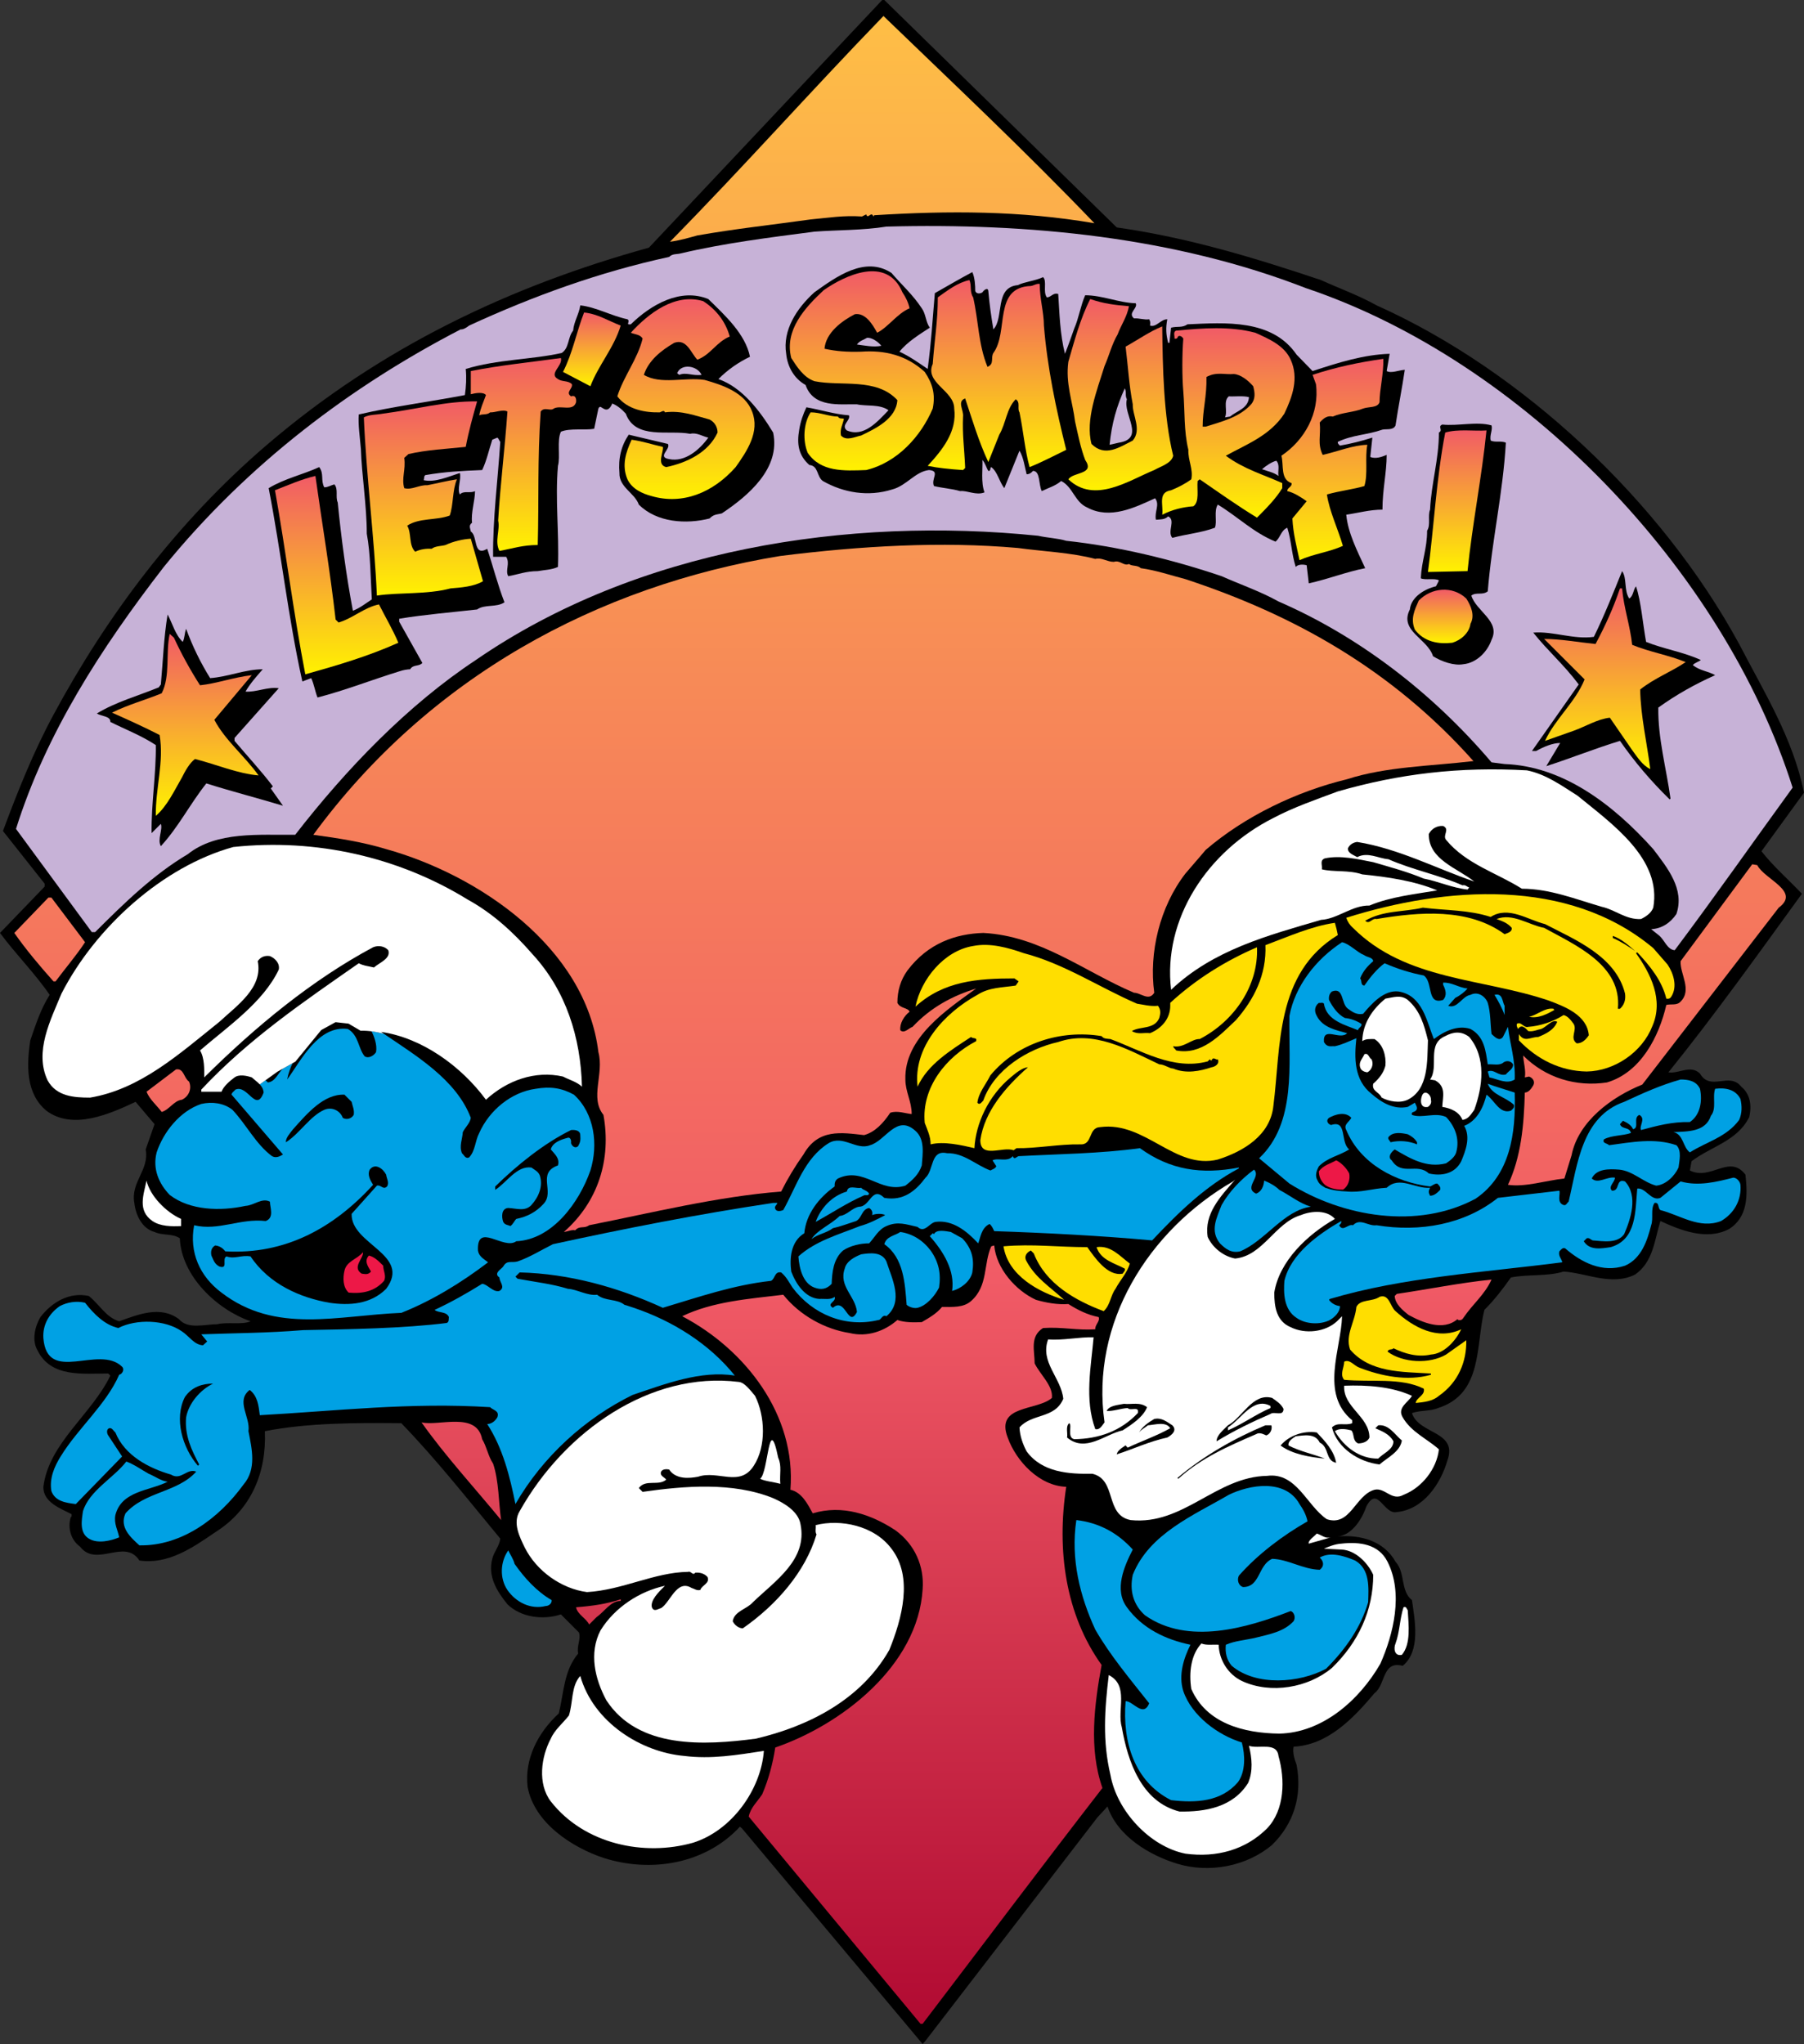 <?xml version="1.0" encoding="utf-8"?>
<!-- Generator: Adobe Illustrator 13.0.0, SVG Export Plug-In . SVG Version: 6.00 Build 14948)  -->
<!DOCTYPE svg PUBLIC "-//W3C//DTD SVG 1.0//EN" "http://www.w3.org/TR/2001/REC-SVG-20010904/DTD/svg10.dtd">
<svg version="1.0" id="Layer_1" xmlns="http://www.w3.org/2000/svg" xmlns:xlink="http://www.w3.org/1999/xlink" x="0px" y="0px"
	 width="428.4px" height="485.299px" viewBox="0 0 428.4 485.299" enable-background="new 0 0 428.4 485.299" xml:space="preserve">
<rect x="0" y="0" width="428.4" height="485.299" fill="#333333" stroke="none"/>
<path d="M265.2,54c16.9,2.4,32.7,7.2,48.5,12.5c4.4,2,8.9,3.6,13.2,6c34.6,15.5,67.6,46.4,86.1,80.4c5.9,11.4,12.8,22.4,15.4,35.3
	L418.3,202.1c2.7,3.5,6.4,6.7,9.601,10.1c-10.3,14.2-20.5,28.5-31.7,42.4c2.4,0.4,5.3-1.9,7.5,0.3c2.5,4.3,7-0.5,9.8,3.101
	c2.2,1.8,2.5,4.6,1.9,7.199c-2.8,5.7-9.101,7-13.7,10.5l-0.4,2.2c5,2.5,9.4-4,13.2,1c0.5,4.7,0.7,10-3.899,12.9
	c-5.301,2.8-11.5,0.3-16.301-1.9c-1.399,4.5-1.699,9.7-6,12.7c-5.6,2.8-11.6-0.4-17-0.7c-3.899,1.2-8.5,0.6-12.5,1.4
	C356.9,306,354.9,308.6,352.5,311c-2.1,8.4-0.3,19.9-11,23.301c-1.899,0.8-4.3,0.5-6.2,1.199c1.601,5.101,11,4.2,8.4,11.301
	c-1.6,5.5-5.7,11.6-12,12.199c-3.1,0.7-4.5-6.399-7.2-1.399c-1,2.899-3.3,6.8-6.8,7.2c5.4-0.5,11,1.1,13.7,6
	c2.399,2.6,1.1,6.899,3.899,9.1c0.7,4.9,2.101,12.101-2.199,15.601c-4.9-1.301-4,4.5-6.7,6.5c-5.2,6.199-11.2,12.3-19.2,12.699
	c-0.3,1.301,0.2,3,0.7,4.301c1.399,7.399-0.7,14-5.8,19c-6,5.1-14.9,6.8-22.5,4.5C273,440.5,265.4,436,263,428.9l-2.399,2.601
	l-40.801,53l-0.7,0.799L176.2,434.1l-0.5-0.4c-8.2,8.9-21.2,11-32.4,7.4c-7.5-2.5-16.4-8.3-18-16.8c-0.8-6.601,2.4-12.9,7.4-17.5
	c1.2-4.9,1.2-10.2,4.6-14.2c-0.4-1.8,0.7-3.4,0.2-5l-4.3-4.3c-4.3,1.399-9.5,0.7-12.7-2.4c-2.5-3.1-4.7-6.6-3.6-10.8
	c0.4-1.7,1.7-3,1.9-4.8c-7.8-9.4-15-18.601-23.5-27.4c-10.8-0.1-22.2-0.1-32.4,1.9c0.4,9.8-3.2,18.6-11.8,24
	c-5.4,3.699-11.2,7.699-18,6.699c-3.5-5.399-10.2,1.801-14.1-3.3c-2.1-1.5-3-4.3-2.2-7c0.3-0.1,0.2-0.399,0.2-0.7
	c-2.5-1.3-6.8-2.8-6.7-6.5C11.6,342.6,21.8,335.8,26.2,326.6l-0.5-0.5c-6.1,0-13.6,1-16.8-5.5c-1.4-2.4-0.6-5.7,0.7-7.9
	c2.8-3.6,6.9-6,11.5-5c2.6,2.101,4.1,5.101,7.2,6c4.5-1.6,9.8-3.8,14.2-0.5c2.1,2.5,6.2,1.2,9.1,1.2c2.5-0.6,5.9,0.2,7.9-0.7
	c-8-2.8-16.4-10.7-16.8-19.7c-1.7-1.199-4.1-0.6-6-1.5c-3-0.8-4.5-4.1-4.8-6.899c-0.9-5,3.6-7.8,2.7-12.7l2.1-6l-4.5-5.3
	c-6.2,2.9-14.9,6.8-21.2,2.1c-4.9-4.1-4.7-10.8-3.8-16.7c1.3-3.8,2.5-7.5,4.6-10.8c-3.5-5.1-8.1-9.7-11.8-14.7l10.6-11v-0.7
	l-9.9-12.5c3.5-9.4,7.2-18.7,12-27.6c12.5-23.2,29.2-45.7,50.7-64.1c27.1-23.2,57.8-37.7,90.7-46.8L209.5,0h0.5L265.2,54z"/>
<path fill="#00A1E4" d="M85.645,244.731l-2.896-1.703l-3.065-0.34l-3.406,1.873l-6.131,7.494l-4.258,2.385l-4.203,3.021
	c0.498,0.53,0.866,1.133,0.914,1.94c-1.8,4.9-3.8-2-6.7-0.7c-0.3,0.4-0.9,0.7-0.9,1.2l12.2,14.2c-0.8,0.5-1.7,0.9-2.6,0.4
	c-3.9-2.9-6-7.4-9.4-11c-2-1.601-4.8-2-7.4-1.4c-5.1,1.7-9,6.7-10.6,11.5c-1,3.9,0.5,7.4,3.1,10.1c4.8,3.7,12,3.9,18,2.601
	c2-0.101,3.9-2,5.8-1c0,1.399,1.1,3.8-1,4.6c-6.1-0.7-11.2,2.4-17,1c-1.2,6.4,1.3,12.1,6.5,16c12.9,9.9,27.6,5.4,42.7,4.8
	c7.3-2.899,14.3-7.2,20.6-12c-1-0.8-2.2-1.399-2.4-2.8c-0.3-6.899,6.1,0,9.1-2.2c8.6-0.399,15-9.3,17.6-16.8c1.9-6.1,1-13.5-3.9-18
	c-2.9-1.6-5.6-2-9.1-1.399c-5.8,0.8-11,5.1-13.4,10.5c-1,1.899-0.9,4.199-2.4,5.8c-0.9,0.399-1.2-0.601-1.7-1
	c-0.7-1.7,0.1-3.3,0.2-5c0.6-1.2,1.7-2.101,1.9-3.4c-3.403-9.043-13.04-14.774-20.65-19.957
	C87.807,244.547,85.645,244.731,85.645,244.731z"/>
<path fill="#C7B2D7" d="M310.101,68.4c51.5,17.3,99.1,66.6,115.6,118.6c-9.3,12.8-18.4,25.8-28,38.6c-1.7-0.1-2.4-2.3-3.6-3.4
	l-2-1.6c2.5-0.1,4.6-1.5,6-3.6c2-5.9-2.101-10.9-5.5-15.4c-9.601-10.7-21.5-19.7-35.301-20.2l-3.1-0.4c-14.2-16.7-31.7-30-50.6-38.2
	c-4.301-2.4-9-4-13.5-6c-11.5-3.9-24.601-7.1-36.9-8.4c-1.9-0.6-4.5-0.7-6.7-1.2c-45.1-4.6-95.2,3.1-133.5,29.5
	c-16.2,10.7-30.8,25.9-42.9,41.5c-8.5,0.1-18.6-0.9-25.5,4.6c-8.1,4.8-15,11.5-22,18.5h-0.8l-18-24.5c7.1-22.6,20.1-42.8,35.1-62.2
	c19.9-24.5,44.6-43,70.5-56.4c0.5,0.1,1.4-0.4,2-0.9c15.2-7,30.9-12.7,47.5-16.3c0.8-0.8,1.8-0.6,2.6-0.8
	c10.6-2.5,21.2-3.8,31.9-5.2c5.2-0.4,11.6-0.3,17.1-1.2C244.3,52.9,279,56.3,310.101,68.4z"/>
<path d="M218.9,73.2c1,1.4,0.899,3.2,1.899,4.6c-2.3,1.5-5.399,3.4-7.2,5.7c2.4,1.1,4.5,2.6,6.7,4.1c0.9-6.8,1.101-11.1,1.7-18
	c3-1.7,5.9-3.4,8.9-5c0.6,1.3,0.699,3.2,0.699,4.5c0.301,0.8,1.301,0.6,1.7,0.3c0.3-0.5,1.3-1.3,1.4-0.3c0.3,3.4,0.7,6.1,1.2,9.1
	c2.6-2.7,0.199-10,5.8-10.5c1.6-0.8,4.1-1,6-1.9c1,0.9-0.1,3.5,0.9,4.8c1,0,1.5-1.2,2.699-0.8c0.301,4.5,0.4,9.5,1.601,14.2
	c0.8-2,1.5-4,2.2-6c1.1-2.5,1.5-5.4,2.6-7.9c4.1,0,8,1.8,12,1.9c0.6,1.2-2,2.3-0.4,3.6c1.2-0.1,2.5,0.4,3.601,0.2
	c0.3,0.6,0.3,0.8,0.2,1.5c1.5,0.5,2.5-1.5,4.1-1.5c-0.4,2.1-0.3,3.6,0.2,5.6h0.3l0.4-3.6c1.5-0.4,2.6,0.1,3.899-0.8
	c8.9-0.4,20.101-1.3,25.9,7.2l3.8,3.9c6.1-2,12.1-3.9,18.3-4.1l-0.7,4.1c1.101,0.6,2.801-0.2,4.301-0.3c-0.7,4.7-1.5,8.5-2.2,13.2
	c-0.5,1.2-2.101,0.8-3.101,1c-3.699,1.3-7,1.2-10.6,2.9c-0.1,0.4,0.3,0.7,0.5,0.9c2.4-0.4,5.2-1.1,7.7-1.9l-0.5,4.6
	c1.3,0.5,2.7,0,3.899-0.5c0,4.2-1,8.2-1,13c-3,0-5.8,0.8-8.6,1.2c0.4,4.3,2.6,8.6,4.5,12.7c-4.6,0.9-8.8,2.6-13.4,3.6l-0.5-4.3
	c-0.699-0.2-2-0.3-2.6,0.4c-1-3.2-1-6.1-2-9.3c-1.5,0.6-1.6,2.3-2.8,3.3c-5.3-2.2-8.8-5.8-13.7-8.8c-1,1.5-0.1,4.1-0.7,5.5
	c-3.2,1.2-6.8,1.5-10.1,2.4c-1.3-1.5,0.899-4.2-1-5.1c-0.8,0.8-1.8,0.7-2.9,0.8c-0.399-1.9,1-3.6-0.2-5.1
	c-4.8,2.2-10.699,5.1-16.1,2.2c-3-1.3-3.4-4.9-6.2-6.3c-1.399,1.2-3,1.6-4.6,2.4c-0.8-1.5-0.3-4.8-2.101-4.8
	c-0.399,0.5-0.899,0.8-1.5,0.8c-0.5-1.9-0.7-3.9-1.7-5.6l-3.6,8.9c-1.2-1.5-1.6-3.9-3.1-5c-0.4,0.2,0,1-0.7,0.9
	c-0.5-0.8-0.7-1.8-1.4-2.6c0.101,1.9-0.399,5.4,0.5,7.7c-2,0.8-4.1-0.5-5.8-0.3c-2-0.6-4.2-0.7-6.2-1.2c-0.8-1.7,1.601-3.6-1.2-3.8
	c-3.3,0.4-5.299,3.7-8.699,4.6c-5.7,1.8-11.6,0.8-16.5-2c-1.5-1.1-1-3.6-3.2-3.8c-2.6-2.3-3-5-2.4-8.4c0.3-1.9,0.9-3.6,1.7-5.3
	c3.4,0.6,6.9,1.7,10.1,1.9c0.5,1.2-2,2.3-0.5,3.6c4,1.7,7.2-2,9.9-4.8c-2.1-1.5-5.3-0.9-7.5-1.4c-4.1-0.1-10.3,0.9-12.2-4.6
	c-2.7-1.5-4.3-4.3-4.6-7.4c-0.9-5.6,2.5-10.8,6.7-14.6c5.2-3.7,12-8.7,18.3-4.6C214.2,67.7,216.8,70,218.9,73.2z"/>
<linearGradient id="SVGID_1_" gradientUnits="userSpaceOnUse" x1="204.656" y1="111.6" x2="204.656" y2="64.538">
	<stop  offset="0" style="stop-color:#FFF200"/>
	<stop  offset="1" style="stop-color:#F15B66"/>
</linearGradient>
<path fill="url(#SVGID_1_)" d="M214.3,69.4c0.8,1.2,1.4,2.4,1.7,3.8c-2.9,1.2-5.1,4.5-7.7,5.8c-1.1-2-2.8-4.8-5.3-4.4
	c-3.1,1.6-6.9,4.4-7.2,8.2c2.8,0.6,5.3,0.8,8.7,0.7c5.6-0.4,10.7,0.8,15.1,4.8c1.801,2.7,2.601,5.2,1.9,8.7
	c-2.8,6.6-8.4,12.8-15.8,14.6c-5.3,0.2-10.8,0.5-13.9-4.1c-1.2-2.9-1-7,0.7-9.6c2.3,0,4.4,1,6.5,1c0.3,0.6,0.9,0.4,1.4,0.5
	c-0.2,1.3-1,2.4-0.7,4c1.3,1.4,3.3,0.3,4.8,0c3.3-1.6,8.3-3.9,8.6-8.4c-5-5.4-13.3-3.2-19.7-4.5c-2.6-0.9-4.2-3.5-5.5-5.5
	c-1.7-6.6,3.3-12,7.7-16.1C200.6,65.4,210.6,60.6,214.3,69.4z"/>
<linearGradient id="SVGID_2_" gradientUnits="userSpaceOnUse" x1="236.75" y1="111.6" x2="236.75" y2="66.5">
	<stop  offset="0" style="stop-color:#FFF200"/>
	<stop  offset="1" style="stop-color:#F15B66"/>
</linearGradient>
<path fill="url(#SVGID_2_)" d="M231.1,70.6c1.301,5.7,1.2,11.1,3.4,16.5c1.7-0.7,0.7-2.1,1.4-3.3c3.699-5-0.101-15.6,8.899-15.9
	c0.7-0.1,1.301-0.6,2.101-0.5c0,3.5,1,6.8,1,9.9c0.8,9.9,2.899,19.9,5.3,29.5c-2.9,1.4-5.7,2.9-8.7,4.1c-1.1-3.9-1.5-8.7-2.4-13
	c-0.6-0.9,0.301-2.4-0.899-3.1c-2.2,2.2-2.3,5.7-3.9,8.4l-2.6,6.5c-2.3-4.9-3.8-10-5.5-15.1c-2,0.7-0.3,2.8-0.5,4.3
	c-0.2,4.2,0.3,7.5,0.5,12.2l-0.5,0.5c-3.101-0.2-6-0.5-8.4-1c3.601-3.9,7-8.2,6.3-13.6c0-4.3-7.1-6.1-5.1-10.6
	c0.4-5.6,1.2-10.1,1.2-15.8c2.399-1.7,4.7-3.5,7.5-4.1C230.8,67.7,230.2,69.3,231.1,70.6z"/>
<path d="M178.1,84.7c-2.7,1.3-5.2,3-7.5,5.3c5.7,2,9.9,7.6,13,12.7c1.8,8.5-5.9,15-12.2,19.2c-1.3,0.3-1.9,0.2-2.9,1.2
	c-5.5,1.4-12.5,1-16.8-3.3c-1-2.8-4.7-4.1-4.6-7.5c-0.3-3.5,0.4-6.4,2.2-9.1l9.3,2.2c0.8,1.2-2.7,3.1,0.3,3.6
	c3.8,0.8,7.3-2.3,9.3-5.1c-1.4-0.3-2.8-1.3-4.3-0.9c-5.1-1-13,1.5-15.3-4.8c-1-1.1-2-1.9-3.2-2.4c-0.4,0.9-1,1.9-2.1,1.2
	c-0.5-0.2-0.8-0.8-1.2,0l-1,4.8c-2.2,0.4-5.8-0.2-7.9,0.7c-1,2.1-0.1,5.9-0.7,8.1c-0.7,8,0.3,15.6,0,24c-1.5,0.7-3.2,0.7-4.8,1
	c-2.8,0-4.7,0.8-7,1.2c-0.8-1.4,0.5-3-0.5-4.6c-0.7,0-2.3,0-3.1,0c-0.1-9.1,1.1-17.9,1.7-27.3c-0.3-0.3-0.3-0.7-0.7-1l-1.2,0.5
	c-0.8,2.4-1.3,4.9-2.4,7.2c-5,0.2-8.8,0.4-13.5,1.2c-0.4,0.3-0.2,0.8-0.4,1.2c2.7,0.6,5.8-0.8,8.6-1.7c0.4,1.5-0.7,3.7,0,5.1
	c0.9-1,2.5-0.2,3.6-0.8c0,2.3-1,5.1-0.7,7.5c-0.9,0.7-0.4,1.3-0.3,2.1c1.7,1,0.5,6.1,3.9,4.1c1.4,4.2,2.5,8.6,4.1,12.7
	c-1.9,1.3-4.7,0.4-6.5,1.7c-6.2,0.7-12.4,1.2-18.5,2.2v0.7l5.5,9.8c-0.8,0.9-2.2,0.3-2.9,1.5c-0.6,0-1.8,0.2-2.6,0.5
	c-6.5,2-12.8,4.5-19.4,6.2c-0.6-1.5-0.8-3.1-1.5-4.6l-2.1,0.8c-3.4-15.3-5-30.5-8-45.9c3.8-2.3,8.1-3.2,12-5
	c1.2,1.6,0.3,3.1,1.2,4.8c0.9,0,1.6-0.5,2.4-0.7c1,1.1,0.2,3,0.8,4.3c0.8,8.1,2,17.3,3.6,25.7c1.6-0.6,3-1.7,4.5-2.7
	c-0.3-4.8-0.3-10.8-1.2-15.6c0-6.6-1.2-13.9-1.4-20.1c-0.2-2.5-0.7-5.9-0.5-8.2c8.2-1.9,16.8-3,25.2-4.6c0.3-2.1,0.4-4.2,0.2-6.2
	c7.5-2.3,15.7-2.2,22.8-3.8c1.8-1.2,1.4-3.7,2.7-5.3c0.2-2.2,1.4-3.9,1.7-6c3.7,0.4,7.4,2.5,11.2,3.3c0.8,0.5-0.6,1.4,0.8,1.2
	c4.8-4.7,11.8-8.7,18.4-6C172.2,74.9,177,79.3,178.1,84.7z"/>
<linearGradient id="SVGID_3_" gradientUnits="userSpaceOnUse" x1="162.893" y1="118.479" x2="162.893" y2="71.194">
	<stop  offset="0" style="stop-color:#FFF200"/>
	<stop  offset="1" style="stop-color:#F15B66"/>
</linearGradient>
<path fill="url(#SVGID_3_)" d="M173.3,79.9c-3.2,1.3-4.5,4.3-7.7,5.5c-1.5-1.5-2.5-5.1-5.5-4c-3.1,1.8-6.1,4.2-7.2,7.6
	c4,2.4,9.7,0.5,14.4,1.2c4.3,1.2,9.6,3,11.3,7.5c1.9,4.8-1.2,9.4-3.9,13.2c-5.4,6.1-12.6,9-19.9,6.9c-2.3-0.6-4.7-1.7-5.8-4
	c-1.4-3.3-0.4-6.4,1-9.4c2.8,0.4,4.7,1.1,7.4,1.7c0.3,1.1-1.6,4.2,0.8,4.8c4.8-1,10-3.4,12.2-8.2c0-1.3-0.7-2.5-1.9-3.1
	c-3.4-0.9-6.6-2.2-10.6-1.7c-0.2-0.6-0.7-0.2-1.2,0c-3.3,0.1-7.7-0.6-10.1-3.8c1.5-4.8,4.8-8.8,6-13.7c-0.5-1-1.9-1-2.8-1.4
	c4.2-4.6,10.5-9.5,17.2-7.5C170.2,73.6,172.3,76.4,173.3,79.9z"/>
<linearGradient id="SVGID_4_" gradientUnits="userSpaceOnUse" x1="266.067" y1="116.296" x2="266.067" y2="71">
	<stop  offset="0" style="stop-color:#FFF200"/>
	<stop  offset="1" style="stop-color:#F15B66"/>
</linearGradient>
<path fill="url(#SVGID_4_)" d="M268.101,72.7c-0.5,2.6-1.801,4.3-2.7,6.7c-1.4,2.4-2,5-3.101,7.5c-1.8,5.8-4.6,12.8-3.1,18.5
	c3.2,3.2,6.6,0.8,9.8-0.8c2.2-2.6-0.1-6,0-8.6c-0.899-4.7-1.1-8.8-1.7-13.7c2.9-1.6,5.7-3.6,8.7-4.8c0.101,9.4,0.3,21.4,2.601,30.7
	c-0.4,1.8-2.9,2.5-4.5,3.4c-6.101,2.5-14.2,8.1-20.4,2.2c1.2-1.8,6.4-1.1,4-4.6c-1.1-2.9-1.7-6-2.4-9.1c-0.6-4.8-2.3-9.1-1.6-14.2
	c1.4-4.8,2.8-10.2,5.2-14.9C262.101,72.1,264.601,72.4,268.101,72.7z"/>
<linearGradient id="SVGID_5_" gradientUnits="userSpaceOnUse" x1="140.55" y1="91.7" x2="140.55" y2="74.2">
	<stop  offset="0" style="stop-color:#FFF200"/>
	<stop  offset="1" style="stop-color:#F15B66"/>
</linearGradient>
<path fill="url(#SVGID_5_)" d="M147.4,77.3c-1.6,5.3-5.3,9.4-7.2,14.4l-6.5-3.4c2.3-4.5,3.2-9.5,5-14.1
	C141.9,74.5,144.5,76.2,147.4,77.3z"/>
<linearGradient id="SVGID_6_" gradientUnits="userSpaceOnUse" x1="291.685" y1="122.9" x2="291.685" y2="77.925">
	<stop  offset="0" style="stop-color:#FFF200"/>
	<stop  offset="1" style="stop-color:#F15B66"/>
</linearGradient>
<path fill="url(#SVGID_6_)" d="M298.101,79c3.1,1.4,6.899,3,8.399,6.4c2,4.4,0.4,8.8-1.5,12.8c-3.399,5.2-8.8,7.2-13.899,10
	c4.3,3.2,9,4.5,13.399,6.5v1.2c-1.5,2.5-3.899,4.9-6,7c-4.6-2.8-9.1-6-13.6-9.1l-0.5,0.4c-0.2,2.1,0.5,4.9-1,6
	c-2.601,0.2-5,0.8-7.4,2c0.3-2.4-1.1-5.3,2.101-5.8c1.699-0.7,3.3-1.5,4.8-2.6c0.5-2.4-0.8-4.5-0.7-7c-1.1-4.6-0.8-9-1.2-13.9
	c-0.3-3.4-0.3-8.8,0-12.5c-0.3-0.6-1.2-1-1.399-0.2c-0.2,0.3-0.5,0.2-0.7,0.2c0.1-0.6-0.4-1.6,0.399-1.9
	C285.601,77.9,292.101,77.4,298.101,79z"/>
<path fill="#C7B2D7" d="M209.3,82.1c-1.9,0.4-4.1-0.1-5.8-0.3c0.6-0.9,1.6-1.1,2.4-1.6C207,80.1,208.5,81.1,209.3,82.1z"/>
<linearGradient id="SVGID_7_" gradientUnits="userSpaceOnUse" x1="124.312" y1="130.8" x2="124.312" y2="85">
	<stop  offset="0" style="stop-color:#FFF200"/>
	<stop  offset="1" style="stop-color:#F15B66"/>
</linearGradient>
<path fill="url(#SVGID_7_)" d="M133.2,85c0.5,1.9-3,3.7-0.7,5c1,0.7,2.4,0.3,3.3,1.2c0.3,1.1-1.6,1.9-0.2,2.9
	c1.1-0.4,1.3,0.6,1.2,1.4c-0.7,2.3-3.7,0.6-5.3,1.5c-0.8,0.7-2.2-0.5-3.1,0.7c-0.8,11.5-0.4,20.8-0.7,31.7c-3.6,0-5.8,0.8-9.1,1.4
	c-1.2-2.3,0.2-5-0.3-7.2c0.5-8.5,1.6-17.2,2.2-25.9c-1.1-0.6-3,0.3-4.1,0.2c-0.8,0.7-1.7,0.3-2.6,0.7c0.3-1.6,1-3.2,1.6-4.8
	c-0.6-0.8-2.5-0.5-3.6-0.2v-5.5C118.8,86.7,126.1,86,133.2,85z"/>
<linearGradient id="SVGID_8_" gradientUnits="userSpaceOnUse" x1="316.403" y1="133" x2="316.403" y2="85.2">
	<stop  offset="0" style="stop-color:#FFF200"/>
	<stop  offset="1" style="stop-color:#F15B66"/>
</linearGradient>
<path fill="url(#SVGID_8_)" d="M328.5,85.2c0.101,3.6-0.899,7.3-0.899,10.3c-0.5,1.4-2.5,1-3.9,1.5c-2.2,0.9-4.9,0.9-7.2,1.9
	c-1.3-0.3-2.2,0.4-3.1,1.4c0.3,3.2-0.601,5,0.7,7.7c3.6-0.8,7.1-2.3,10.6-2.4c-0.6,3.1,0.2,6.9-0.7,9.8c-2.7,0.8-5.7,1.1-8.899,2
	c0.6,4,2.6,8.1,3.8,12.2c-3.3,1.5-7,1.9-10.3,3.4c-0.7-3.3-1.5-6.2-1.7-9.9l3.399-4.1c-1.3-0.9-2.899-2-4.6-2.4
	c-0.1-0.8,1.2-1,1-1.9c-2.7-0.9-1.8-4.2-2.4-6.5c5.5-3.7,9.101-10.1,8.2-17l-0.8-2.2C317.101,87.2,322.8,86,328.5,85.2z"/>
<path fill="#C7B2D7" d="M166.6,89c-2.2,0.3-3.6-0.7-5.3,0l-0.5-0.4C161.8,86.2,165.6,86.8,166.6,89z"/>
<path d="M297.601,91.7c0.399,1.5,0.6,3-0.5,4.3c-2.801,3.1-7,4.1-10.801,5.3h-0.699c0-4.1,1-7.1,0.899-11.8c2.4-1.3,4.3-0.5,6.5-0.7
	C294.601,88.9,296.4,90.3,297.601,91.7z"/>
<path fill="#C7B2D7" d="M267.601,94.8c-1,3.6,4.5,9.3-1.9,10.3l-2.2,0.5c0.5-5.1,1.7-9.2,3.601-13.4
	C267.601,93.2,267.101,93.8,267.601,94.8z"/>
<path fill="#C7B2D7" d="M296.601,94.3c-0.2,2.7-2.801,3.2-4.5,4.6l-1.2,0.2c0.7-1.5-0.5-3.8,0.899-5
	C293.101,94.2,295.2,93.9,296.601,94.3z"/>
<linearGradient id="SVGID_9_" gradientUnits="userSpaceOnUse" x1="100.55" y1="141.4" x2="100.55" y2="95.296">
	<stop  offset="0" style="stop-color:#FFF200"/>
	<stop  offset="1" style="stop-color:#F15B66"/>
</linearGradient>
<path fill="url(#SVGID_9_)" d="M113.3,95.3c-1,3.5-2,7.1-2.7,10.8c-4.8,0.5-9.2,0.7-13.6,1.7l-1,0.9c0.4,2.9-0.7,4.8,0,7.2
	c1.8,0.5,3.5-0.8,5.5-0.7c2.6-0.5,4.4-1,7-1.4c-1.1,2.6-0.8,6.1-1.7,8.6c-3.2,1.2-7.2,0.5-10.1,2.4c1.1,1.9,0.3,4.6,1.9,6.2
	c1.2-0.6,2.7-0.8,3.9-0.7c0.9-0.7,2.2-0.6,3.3-0.9c1.9-0.9,4.2-1.4,6-1.5l2.9,10.1c-2.2,1.3-5.3,1.5-7.7,1.7
	c-5.7,1.5-12,0.9-17.5,1.7c-0.6-13.7-2.5-28.3-3.1-42.3c1.2-0.7,3-0.6,4.6-0.9C98.7,97.2,105.9,95.2,113.3,95.3z"/>
<path d="M354.2,101c0.3,1.1-0.5,2.3-0.2,3.6c1,0.5,2.5,0,3.601,0.5c-0.7,12.1-3.301,23.1-4.301,35.3c-1.3,1-2.699,0.1-3.899,1
	c1.1,3.7,7,6.1,4.8,10.5c-1,2.9-3.6,5.5-6.7,5.8c-2.2,0.4-5.1-0.6-7.2-1.9c-1.3-4.2-8.1-6-5.5-11.1c0.301-3,3.601-4.9,6.2-5.5
	c0.3-0.5,0.5-1,0.7-1.4c-0.9-0.6-3.3,0-4.3-0.5c0.2-4.2,1.5-7,1.5-11.3c0.899-1.4,0.1-3.5,0.7-5c0.3-6.3,2.1-11.9,2.1-18.3
	c1.1-0.6-0.4-1.4,0.8-1.9C346.3,101.2,350.7,100,354.2,101z"/>
<linearGradient id="SVGID_10_" gradientUnits="userSpaceOnUse" x1="346.05" y1="135.8" x2="346.05" y2="102.186">
	<stop  offset="0" style="stop-color:#FFF200"/>
	<stop  offset="1" style="stop-color:#F15B66"/>
</linearGradient>
<path fill="url(#SVGID_10_)" d="M353,102.2c-1.1,11-3.399,22.4-4.5,33.4l-9.399,0.2c1.399-10.4,2-22.3,4.1-33.1
	C346.2,101.8,350.101,102.4,353,102.2z"/>
<path fill="#C7B2D7" d="M303.601,113c-1.2-0.9-2.601-1.1-3.9-1.6c0.9-0.8,2.4-1.8,3.4-2C304,110.4,303.4,111.8,303.601,113z"/>
<linearGradient id="SVGID_11_" gradientUnits="userSpaceOnUse" x1="79.95" y1="160.1" x2="79.95" y2="113">
	<stop  offset="0" style="stop-color:#FFF200"/>
	<stop  offset="1" style="stop-color:#F15B66"/>
</linearGradient>
<path fill="url(#SVGID_11_)" d="M74.9,113c1.6,11.4,3.5,22.6,4.8,34.1l0.7,0.7c3.4-1,6.1-3.6,9.6-4.3c1.5,3,3.3,6,4.6,9.1
	c-7.1,3.2-14.6,5.4-22.1,7.5c-2.8-14.5-4.6-29.2-7.2-43.7C68.4,115.2,71.5,113.8,74.9,113z"/>
<path d="M386.9,142.1c1-0.6,0.899-2,1.6-2.9c1.2,3.5,1.601,8.8,2.4,13.2c4.2,1.7,8.899,2.4,13,4.3c-0.601,0.5-1.4,0.6-1.9,1.2
	c1.5,1.3,3.8,1.5,5.3,2.4c-4.699,2.1-9.199,4.6-13.5,7.7c-0.1,7.3,1.9,14.4,2.9,21.6l-0.2,0.2c-4.5-4.4-8.399-9-11.8-13.9
	c-5.9,1.8-11.6,4.1-17.5,6c1.1-1.8,2.2-3.7,3.3-5.5c-1.8,0-3.899,0.9-5.7,1.9h-1l11.101-15.8c-3.601-4.8-7.2-7.8-10.8-12.3
	c4.6-0.4,9.699,1.7,14.399,1c2.5-5.1,4.601-10.4,6.7-15.6C386.4,137.2,385.601,140.2,386.9,142.1z"/>
<linearGradient id="SVGID_12_" gradientUnits="userSpaceOnUse" x1="383.5" y1="182.6" x2="383.5" y2="139.7">
	<stop  offset="0" style="stop-color:#FFF200"/>
	<stop  offset="1" style="stop-color:#F15B66"/>
</linearGradient>
<path fill="url(#SVGID_12_)" d="M385.2,139.7c0.4,4.6,1.9,8.8,2.4,13.4c4.1,1.7,8.6,2.4,12.699,4.1c-3.399,2.3-7.399,3.8-10.8,6.5
	c0.101,6.3,1.601,12.6,2.4,18.9c-1.9-0.9-3.101-2.9-4.3-4.5l-5.301-7.7c-2.899,0.3-5.8,2.1-8.6,3.1l-6.8,2.4
	c2.399-5.2,7.3-9.3,9.399-14.6l-9.6-9.6c3.9,0,8.2,0.8,12.2,1.2c2.3-4.3,4.3-8.7,5.8-13.2H385.2z"/>
<linearGradient id="SVGID_13_" gradientUnits="userSpaceOnUse" x1="342.599" y1="152.6" x2="342.599" y2="140.024">
	<stop  offset="0" style="stop-color:#FFF200"/>
	<stop  offset="1" style="stop-color:#F15B66"/>
</linearGradient>
<path fill="url(#SVGID_13_)" d="M348.2,142.1c1.1,1.7,2.1,4,1,6c-0.3,2.2-2.3,3.9-4.3,4.5c-3.3,0.4-6.7-0.2-8.9-3.1
	c-1.1-2.6-0.1-4.6,0.9-6.9C339.9,139.5,344.9,139,348.2,142.1z"/>
<path d="M43.4,152.4c0.5-1,0.4-2.1,0.8-3.1c1.5,4.1,3.4,8,5.7,11.7c4.3-0.3,8.3-2.1,12.5-2.1c-1.5,1.7-3,3.4-4.1,5.3
	c2.5,0.2,5.3-1.2,7.9-0.8l-10.5,11.8v0.7c3.2,3.8,6.3,7.1,9.1,10.8l-0.5,0.5l2.9,4.1c-5.6-1.7-12.2-3.4-18.2-5.3
	c-3.9,4.9-6.5,10.2-10.8,14.9c-0.9-1.6,0.5-3.9,0-5.3l-2.2,2.2c-0.1-7,1.1-14.1,1-20.9c-3.3-2.2-7.2-3.7-10.8-5.5
	c0.1-1.4-2.1-1.3-3.2-2c4.4-2.7,9.8-4.2,14.7-6.2l0.5-0.7c0.5-5.5,0.7-11.2,1.6-16.6C41,148.1,41.6,150.7,43.4,152.4z"/>
<linearGradient id="SVGID_14_" gradientUnits="userSpaceOnUse" x1="44.001" y1="193.7" x2="44.001" y2="150.5">
	<stop  offset="0" style="stop-color:#FFF200"/>
	<stop  offset="1" style="stop-color:#F15B66"/>
</linearGradient>
<path fill="url(#SVGID_14_)" d="M41.3,151.4c1.8,3.9,3.9,7.7,6.2,11.3c3.9-0.4,8-1.9,12.3-2.4l-8.9,10.6c2.5,4.8,7.3,8.7,10.5,13.2
	c-4.9-0.4-10-2.6-15.1-3.9c-1.3,1-2.3,2.8-3.1,4.4c-1.8,3.1-3.5,6.8-6.2,9.1c-0.1-6.6,2-12.8,0.9-19.2c-3.7-1.9-7.7-3.7-11.3-5.3
	c3.8-1.9,7.9-3,11.8-4.6c2.1-4.1,0.9-9.6,1.9-14.1L41.3,151.4z"/>
<path fill="#FFFFFF" d="M374.601,188.9c8.199,6.7,20.1,15,18,26.6c-0.5,1.3-1.7,2.1-2.9,2.7c-3.6,0.2-6.1-2.2-9.3-2.9
	c-6.2-1.8-12.4-4.3-19-4.3c-6-3.8-13.2-5.8-18-11.6c-0.9-1.1,1-2.5-0.7-3.3c-1.4-0.1-2.7,0.6-3.4,1.9
	c-0.1,6.1,6.801,8.1,10.801,11.3c-8.801-3-17.9-7.8-27.801-9.4c-0.899,0.1-1.8,0.6-2.199,1.5c-0.101,1.2,1.399,1.6,2.199,2.1
	c2.5-1.3,5,0.3,7.4,0.5c5.7,2.5,11.9,3.7,17.6,6.2c0.7-0.2,1.101,0.4,1.601,0.5l-0.4,0.5c-3.7-0.4-7.1-2-10.399-2.6
	c-3.801-1.6-7.9-2.7-12-3.9c-3.601-0.7-7.801-1.7-11.5-0.9c-1.301,0.5-0.5,1.7-0.7,2.6c2.8,0.7,6.399,0.1,9.6,1.2
	c5.9,0.6,12.3,1.5,17.8,3.8c-5.3,0.9-11.1,1.5-16.1,3.6c-4.1-0.1-7.6,3.2-11.5,3.4c-12.6,3.7-25.6,7.1-35.6,16.6
	c-2-16.8,8.6-32.9,24.3-40.8c4.7-2.5,10.2-4.4,15.3-6.3c14.6-4.2,28.9-5.9,44.9-5C367.101,183.8,370.8,186.5,374.601,188.9z"/>
<path fill="#FFDE00" d="M396,229c1.4,2.1,2.4,5.2,0.9,7.6c-0.3,0.5-0.7,0.6-1.2,0.5c-1-4.2-3.8-7.7-6.9-11l-0.3,0.2
	c3.5,4.9,6.601,11.1,3.9,17.3c-2.4,6.2-9,10.7-15.601,10.8c-6.3-0.1-11.8-2.899-16.1-7.4v-1.5c1.3,2.1,2.7,0.7,4.6,0.7
	c1.7-0.7,3.7-1.6,4.5-3.6c-1.199-0.7-2.5,1.2-3.8,1.7c-1.1,0.2-1.899,0.7-3.1,0.5c-0.7-0.8-1.601-1.7-2.4-0.5
	c-0.2-0.4-0.399-0.7-0.3-1.2c1-0.7,1.6,1,2.7,0.7c2.8-0.2,5.899-1.2,8.399-2.8c1,0.2,1.801,1.3,2.4,2.1c0.9,1.5-1,3.3,0.7,4.6
	c1.3,0.1,2.3-1,2.899-1.9c-0.399-4.8-5.699-6.8-9.399-8.2c-15.7-5.4-34-4.7-46.601-17.3c-0.8-0.7-1.3-1.5-1.6-2.4
	c23.5-7.4,52.7-9.7,72.9,7.2L396,229z"/>
<path d="M354,217.7c4.2-2.7,8.8,0.7,12.9,1.7c7.1,3.7,16.8,7.6,19,16.5c0.2,1.5-0.2,2.7-1.2,3.6h-0.5c1-10.4-10.1-15.1-17.5-19.2
	c-3.7-0.7-7.5-3.6-11.3-2.1c1.3,0.5,2.6,0.9,3.6,2.1c0.101,1-1,1.2-1.7,1.5c-8.6-6.3-20.3-5.3-30.399-3.6
	c-1.101-0.3-1.7,1.4-2.7,0.4c4.3-2.5,8.9-2,13.7-3.1C343.601,216.2,348.7,216,354,217.7z"/>
<path fill="#FFDE00" d="M317.7,222c-14.9,9.1-13.5,26.5-15.3,40.5c-0.7,7.1-7.2,10.899-13.2,12.8c-10.2,2.5-17.2-9.101-27.9-7.7
	c-3,0.1-1.699,4.3-4.8,4.1c-4.8-0.1-10.5,1-15.1,0.9l-0.7,0.5c-2.5-1-7.9,2.1-7.9-2.4c1-6.899,6-12.6,11.3-17.3
	c-1.399,0.101-2.899,1.4-4.1,2.4c-5.3,4.399-8.3,11-8.6,16.8c-3-0.7-7.301-1.7-10.4-0.9c0-1.899-0.8-3.5-1.4-5.1
	c-0.8-8.4,5.101-15.7,12.2-19.4c0.3-1-0.8-0.5-1.2-1c-4.899,3.2-10.3,6.5-12.699,11.801C216.8,248.7,224.1,240.6,232.1,236.2
	c2.801-1.8,5.801-1.7,9.101-2.2l0.7-1l-1-0.7c-8.7,0-16.801,0.6-23.5,6.7c1.3-6.5,6.8-13.3,13.699-14.4c4-0.8,8.301,0.4,12,1.7
	c9.601,2.5,17.9,8.1,26.9,12c1.4,0.2,3.2,0.7,5,0.5c0.7,1,0.601,1.8,0.3,2.9c-1.199,2.8-4.6,1.9-6.5,3.1c1.4,0.9,2.9,0.3,4.301,0.5
	c2.699-1.1,4.8-3.4,4.8-6.5v-0.7c6.3-5.8,13.399-10.1,20.6-13.2c0.4,9.2-5.5,17.6-13.6,21.8c-1.9-0.1-3.8,2.2-6.3,1.7
	c0,0.4,0.5,0.601,0.699,1c6,1.2,10.4-3.6,14.2-7.2c4.3-4.9,7.3-10.8,7-17.8c5.4-2,10.9-4.5,16.5-5.3
	C317.3,220.1,317.5,221,317.7,222z"/>
<path d="M388.3,225.8c-1.3-0.9-3.399-2.3-5.3-3.1v-0.5C385,222.9,386.7,224.4,388.3,225.8z"/>
<path fill="#00A1E4" d="M324,226.8c0.7,0.5,2,0.5,2.101,1.4c-1.4,1.2-2.5,2.5-3.101,4.1c0.5,0.5,0,1.6,1,1.7c1.3-1.9,3-4,4.8-5.3
	c3,1.3,6.101,2.3,9.301,2.9c2.3,1.6,0.6,7.1,4.6,5.8c1-1.1,0.6-2.4,0-3.6v-0.5c2.1-0.1,3.7,1.2,5.8,1.4c-0.6,0.7-1.8,1.7-2.899,2.2
	l-1.7,1.9c2.2,0.8,3.3-2.3,5.3-2.6c1.7-0.9,3.5,0.3,4.1,1.9c0.7,2.3,0.601,5.2,0.9,7.4c0.7,0.6,1.8,1.9,2.7,0.7l1.2-2.4
	c0.5,4.2,1.8,8,1.6,12.5c-1.9,1.2-4-0.101-6-0.5l-0.4-1.4c1.5-0.7,2.5,1.2,4.301,0.7c0.6-0.8,1.8-1.3,1.699-2.4
	c-0.5-0.899-1.6-0.899-2.199-0.5c-1,0.9-2.5,0.4-3.801,0.5c-0.5-3.199-0.8-6.6-4.1-8.4c-3-1-6.2,0.5-8.7,2.4
	c-1.7-4.2-2.7-10.4-8.399-11.3c-3.4-0.4-6.301,2.8-8.4,5.3c-1.5,0.3-2.5-0.4-3.6-1.2c-1.7-1.2-0.9-5.2-3.801-4.1
	c-0.6,0.5-0.8,1.2-0.699,2c0.8,1.6,2.1,3.5,3.8,4.3c1.2,0.1,2.7,0.6,3.899,1.4c0.2,0.7-0.8,0.9-0.8,1.5c-2.8-1.2-7.5-2.2-8.1-6.3
	c-0.3-0.4-0.8-0.1-1.2-0.2c-1.1,0.8-1.1,2.1-0.5,3.1c1.4,2.8,4.7,3.4,7.2,4.1c-1.7,1.8-5.8-1.8-5.5,2.1c0.8,1.4,1.7,0.9,2.6,1
	c1.8-0.4,3.4-1.2,5.101-1.9c-0.5,4.6-0.601,9.9,3.6,13.2c2.4,2.101,5.3,3.801,8.6,3.101l1.7-1c0.101,0.399,0.9,1.3,0.2,1.899
	c-0.3,0.4-1.2,0.2-0.9,1c2.4,0.9,5.5-0.699,8.101,0.5c2.1,2.2,3.3,5.2,2.399,8.4c-0.3,1.1-1.5,2-2.399,2.6
	c-4.7,1.2-8.601-1.199-12.2-3.3c-0.8,0.601-1.8,1.8-0.7,2.601c2.4,3.8,6,0.5,8.8,3.1c3,0.7,6.2,0.1,7.7-2.9
	c1-2.399,2.3-5.699,0.7-8.399c3.1-1.2,4.6-4.5,5.3-7.4c1.9,1.3,3.101,4.7,5.8,3.8c0.4-0.399,0.9-0.699,0.7-1.399
	c-2-1.9-5.2-2.3-6.2-5c1.801,0.7,4.301,1.399,6.4,2.1c0.3,9.8-1.1,19.601-9.3,25.2c-13.8,7.399-31.601,4.3-44.2-3.6l-7.2-6
	c8.9-8.4,7-22.2,7.2-33.801c1.3-7,6.2-13.4,12.5-17.5C320.5,224.1,322.101,226,324,226.8z"/>
<path fill="#00A1E4" d="M357.3,238.8v2.2c-0.6-1.7-1.5-3.3-2.399-4.8C356.9,235.7,356.7,237.8,357.3,238.8z"/>
<path fill="#FFFFFF" d="M339.101,247c-0.2,4.9,0.199,11.6-4.801,14.1c-1.899,0.9-4.5,0.4-6.199-0.5c-0.601-1.4-2.4-1.5-2-3.3
	c1.5-1.3,2.5-2.7,2.899-4.3c0.2-2.2-0.5-5-2.6-6.301c-1,0-2.101-0.1-2.9,0.5c0.101-4.1,2.3-7.5,5.5-10.1c1.9-0.3,3.601-1,5.3,0.3
	C337.3,240,338.2,243.4,339.101,247z"/>
<path fill="#FFDE00" d="M369.101,239.8c-1.601,0.9-3.801,2.1-6,1.6c2-0.4,3.699-2.2,5.8-1.9L369.101,239.8z"/>
<path d="M88.1,244.6c0.8,1.5,1.5,3.5,1.2,5.2c-0.5,0.8-1.7,1.6-2.7,1c-1.6-2-1.4-5-4-6.5c-7-0.9-11,7.3-14.4,12
	c1-5.5,5.9-11.4,11-14.9c1.6-0.5,3.5-1,5.3-0.4C85.9,241.6,87.4,243.1,88.1,244.6z"/>
<path fill="#FFFFFF" d="M348.9,246.2c4.1,4.9,3.2,11.801,1.2,17.301c-0.801,1.1-1.4,2.199-2.801,2.399c-0.8-2-2.899-2.8-4.8-3.1
	c0.101-2.4,1-4.8-1.7-6.3l-1.199-0.2c2.199-3-0.9-8.4,3.6-10.3C345.2,244.9,347.101,244.8,348.9,246.2z"/>
<path d="M287.3,251.5c0.101,0.1,0.2,0.3,0.4,0.3c0.4-1.101,1.1,0,1.5-0.3c0.5,1.1-0.7,1.8-1.5,1.899c-2.7,0.9-6,1.601-9.1,0.3
	c-0.9,0-2.101-1-3.301-1c-7.6-3.6-15.6-8.2-24-5.3c-7.2,1.601-15.2,6.5-17.8,13.9c-0.4,0.399-0.9,1.2-1.4,0.5
	c0.301-2.4,2-4.3,3.101-6.5c6.399-7.7,16.8-10.9,26.4-9.3c0.5,0.7,1.399,0.6,2.1,0.7c7.3,2.7,14.9,7.5,23.1,5.301L287.3,251.5z"/>
<path fill="#FFFFFF" d="M325.7,251.5c0.6,1.199,0,2.6-1,3.1c-0.7-0.1-1.5-0.4-1.7-1.2c-0.399-1.3,0.601-2.1,1-3.1
	C325,249.9,325,251.1,325.7,251.5z"/>
<path d="M67.2,253.7C66,254.8,65.4,256.8,63.6,257c-0.4-0.4-1.1-0.9-0.5-1.4C64.3,254.4,65.8,253.6,67.2,253.7z"/>
<path fill="#00A1E4" d="M403.7,258.5c0.6,2.899,0.1,6.199-2.4,7.899c-4.199-0.1-7.899,0.9-11.6,1.9c-0.5-1,1.2-2.7-0.4-3.601
	c-1.6,0.7,0.101,3.101-1.5,3.4c-0.399-1-1.5-1.6-2.399-2l-0.7,0.8c0.4,1.3,2.3,0.601,2.6,2.101c-2,0.699-4.5,0.5-6.399,1.5
	c-0.5,1,0.8,0.899,1.2,1.399c5.3-0.7,10.8-1.8,16,0c1.3,1.3,0.699,3.7,0.5,5.3c-0.9,2-3,4.101-5.301,4.301
	c-3.1-0.801-5.5-3.5-8.8-3.801c-2.5-0.199-5.399-0.199-6.5,2.101c1.5,1.399,3.5-0.5,5.5-0.2c0,1.1-1.7,2.1-0.7,3.1
	c2,0.101,0.801-3,3.101-2.199c3.2,3.5,1.3,9-0.2,12.499c-1.6,2.301-5,1.7-7.5,1.5c-0.5-0.199-0.8-0.699-1.4-0.5l-0.699,0.7
	c1.399,2.3,4.3,1.7,6.399,1.4c6.2-1.8,5.8-8.6,6.3-13.9c2-0.3,3.301,3.101,5.5,2.2l4.801-3.899c4.199,1.199,8.6,0.1,12.5-0.9
	c0.8,0,1.6,0.9,1.699,1.7c0.301,3.6-1.5,6.8-4.6,8.6c-5.1,2-9.7-1.399-14.4-2.6c-0.699-0.5-0.199-1.9-1.399-1.7
	c-1,1.5-0.2,3.6-0.8,5.3c-0.9,3.6-2.301,7.9-6.2,9.6c-5.4,1.801-10.4-0.8-14.2-4.1c-0.6-0.3-1,0.3-1.4,0.7c-0.3,1.1,0.5,1.7,0.7,2.6
	c-18.6,2.4-37.7,3.5-55.2,8.7l-0.199,0.2c0.5,0.8,1.6,1.399,2.6,1.5c0,1.399-1.2,2.6-2.4,3.3c-2.3,1.2-5.8,1-7.899-0.5
	c-3.101-2-3.101-6-2.9-8.8c1.5-6.4,8.101-11.101,13.5-14.2c0.101,0.5-0.2,0.7-0.5,1c0.9,1.7,2.101-0.399,3.3,0
	c1.7-1.8,3.601,0.3,5.601,0c10.3,1.7,20.899-0.2,28.8-6.5l14.6-1.7c0.301,0.801-0.699,2.801,1,3.4c0.601,0.2,0.801-0.5,1.2-0.8
	c2.101-8.8,3.101-20.2,13.2-23.7c4.3-2,8.7-4,13.4-5.3C400.9,256.3,402.8,256.6,403.7,258.5z"/>
<path fill="#00A1E4" d="M413.3,260.9c0.4,1.7,0.4,3.4-0.3,5c-3,4.101-7.8,5.2-11.7,7.7c-1.699-1.2-1.5-4.3-3.899-4.8
	c3.399-0.2,7.6,0,8.899-3.9c1.4-1.7,0.301-4.399,1-6.399C409.7,258.2,412.101,258.6,413.3,260.9z"/>
<path fill="#FFFFFF" d="M339.8,261.1c0.2,0.7-0.1,1.3-0.699,1.7c-1.801,0.399-1.9-1.5-1.4-2.7C338.3,258.6,339.9,259.9,339.8,261.1z
	"/>
<path d="M83.5,261.6c0.2,1,0.7,1.9,0.5,3.1c-0.6,1-1.8,1.2-2.6,0.7c-0.6-1.7-2.6-2.7-4.4-1.899c-3.4,1.5-5.8,5.6-9.1,7.699
	c-0.1-1,1-2.199,1.7-3.1c3.4-3.8,7.3-8.4,12.2-8.2L83.5,261.6z"/>
<path fill="#00A1E4" d="M217.4,268.5c2.3,2,1.699,5.5,1.5,8.199c-0.7,2.101-2.101,3.4-3.9,4.801c-6,1.899-9.9-4.601-16-1.7
	c-0.8,0.5-0.8,1.2-0.8,1.899c-3.8,2.7-6.8,6.601-7.2,11.101c-3.3,2-3.5,6.1-3.1,9.1c1.1,2.9,3.3,6.3,6.7,6.5c1-0.1,2.7,0.3,3.6-0.5
	c0.5,1.2-2.1,1.6-0.4,2.6c3-2.699,3.6,5,5.7,1c-0.3-3.699-4.4-6.1-2.9-10.3c0.4-1.8,2.4-2.8,3.9-3.399c2-0.301,4.9-0.7,6,1.699
	c1.3,4.101,4.2,9.5,0,13c-1-0.5-1.2,0.9-1.9,0.9c-7.8,1.9-15.6-1.3-20.4-7.7c-0.8-1.2-1.4-2.5-2.7-3.6c-1.6-0.3-1.4,1.5-2.4,2
	c-9,1-17,3.8-25.7,6.399c-10.7-4.899-22.2-8.1-34-8.399l-1,1l0.5,0.5c4.3,0.8,8.1,1.2,12,2.399c2.1,0.101,4.6,1.7,6.9,1.4
	c1.9,1.6,4.7,0.9,6.5,2.4c0.5,0.1,1.5,0.5,2.2,0.699c9.2,3.101,17.9,8.5,24,16.101c-8.1-1.3-16.6,2-24.3,4.6
	c-11.2,5.5-21.3,14.601-27.8,25.9c-1.3-6.5-3-13.3-6.7-19c1,0,1.9-0.7,2.4-1.601c0.6-1.6-1.1-1.699-1.7-2.399
	C97.4,332.9,79.8,335,61.7,336c-0.3-2.3-0.5-4.5-2.4-6c-3.4,2.601,0.2,6.4-0.3,9.801c0.8,4.1,2,9-1.2,12.699
	c-5.8,8-14.7,14.601-24.7,14.4c-2.1-1.9-4.8-4.3-3.3-7.6c4.6-5.2,12.3-4.9,16.8-9.9c-2.2-0.9-3.6,2.2-6,0.7c-5.2-1.5-11-4.5-13.2-10
	c-0.5-0.4-0.8-1.2-1.5-1c-0.7,0.3-0.5,1.3-0.2,1.7l3.3,5l-11,11.3c-2.3-0.3-4.9-0.601-5.8-3.101c-0.5-3,0.7-5.8,2.2-8.199
	c4.1-6.7,10.8-12.301,13.9-19.4c0.8-0.2,1.3-1.3,0.7-1.9c-5.5-5.399-17.8,4.301-18.7-6.8c-0.2-3.1,1.3-5.8,3.9-7.6
	c1.7-0.9,3.9-1.3,6-0.8c2.1,2.699,4.7,5.3,7.9,6c4.3-2.2,11.1-2,15.1,0.8c1.7,1.1,2.9,3.2,5,3.3l1-0.9l-1.4-1.699
	c8.1-0.301,15.7-0.301,24.2-1c10.9-0.2,23.9-0.4,34.1-1.7c0.6-0.3,0.4-0.9,0.5-1.4c-0.6-1.399-2.4-0.899-3.4-1.7
	c3.9-1.8,7.6-3.899,11.3-6.199c1.3,0.1,2.6,2.1,4.1,1.699c1.5-0.899,0-2.1,0-3.199c-1.5-1,0.5-2,0.9-2.601c0.9-1.6,1.9-0.8,3.4-1.2
	c2.9-1,5.6-2.699,8.4-4.1c17.5-3.8,34.3-7.1,52.3-9.8h1c-0.1,0.5-0.8,0.8-0.5,1.4c0.3,0.8,1.4,0.5,1.9,0.3c3.1-5.5,5-12.3,10.8-15.9
	c3.4-2,6.6,1.8,9.8,0.5C210.3,270.9,212.9,264.4,217.4,268.5z"/>
<path d="M137.8,269.5c0.1,1.199,0,1.699-0.5,2.6c-0.7,0.7-1.5,0-1.7-0.7c0.1-0.6-0.1-1.6-1-1.2c-1.5,0.4-3.4,1.101-3.8,2.7
	c0.9,1.101,2.2,2.101,1.7,3.8c-5.1,1.801-0.7,6.2-3.4,9.101c-1.8,2-4,3.1-6.5,3.6c-0.5,0.5-0.7,1.2-1.4,1.7c-0.5-0.3-1.3-0.2-1.7-1
	c-0.4-1.1-0.5-3.2,1.2-3.3c2,0.1,4,0.899,5.5-0.7c1.7-1.9,2.8-4.4,2-7c-0.4-1-1.2-1.3-2-1.9c-3.5-0.5-5.9,3.601-8.6,5.301V281.7
	c5.1-5,11.5-10.199,18-13.399C136.6,268.2,137.8,268.4,137.8,269.5z"/>
<path d="M336.5,271.2v0.5c-1.899-0.8-4.2-1-6.3-0.5c-0.1-0.399-0.7-0.699-0.5-1.199c1.1-1.4,3.2-1,4.6-0.7
	C335.101,269.7,336,270.3,336.5,271.2z"/>
<path fill="#00A1E4" d="M294.2,277.2v0.2c-7.9,4.2-14.2,10.3-20.6,17.1c-12-1.1-25.4-1.8-37.501-2.199c-0.3-0.601-0.5-1.2-1.1-1.7
	c-2,0.899-2.2,3.399-2.7,4.6c-2.8-3-6.1-5.6-10.1-5.1c-1.5,0.2-2.601,2.8-4.3,1.2c-2.7-0.601-4.7-1.4-7.4-0.2
	c-1.9,0.8-2.8,2.7-4.1,4.1c-2,0-4.4,0.5-6.2,1.7c-2.3,2-2.6,5.2-2.7,7.9c-1.2,1.3-2.5,1.5-4.1,0.899c-2.7-1-3.6-4.5-3.8-7.399
	c4.1-3.7,9.6-5.2,14.6-7.2c2.2-0.6,4.1-1.6,6-2.6c-0.6-0.4-2.2-0.4-3.1,0c0.2-0.801-0.1-1.301-0.7-1.7c-1.8,0.3-1.7,2.399-3.1,3.1
	c-1.9,0.601-3.7,1.3-5.5,1.7c-1.6,1.2-3.6,1.399-5.1,2.6c1.4-2.2,4.4-3.3,6.7-5.5c1.8-0.199,2.9-1.899,4.6-2.199c2.7,0,3-5,6-2.101
	c4.5,0.8,7.4-1.6,9.8-4.8c2-1.8,1.101-6.7,5.101-5.8c4-0.101,6.8,2.8,10.3,4.1c0.5-0.3,1.1-0.399,1.399-1L235.7,275.5
	c1.2-0.7,3.6,0.5,4.8-1c0.4,1,0.9,0.1,1.4,0c9.3-0.5,19.399-0.601,28.8-1.9C277.9,277.8,285.3,278.9,294.2,277.2z"/>
<path d="M91.7,278.9c0.1,0.9,0.8,1.9,0.2,2.8c-0.9,0.9-1.5-0.5-2.4-0.199l-6,6.699c-0.2,7.3,14.3,9.601,8.2,17.8
	c-3.7,3.7-8.8,4-13.5,3.301c-6.9-1.2-14.3-4.4-18.7-11c-2.1-0.4-3.8,0.699-5.7,0c-1.2,0.5,0.5,3.1-1.7,2.399
	c-1.2-0.6-1.4-1.6-1.9-2.6c-0.2-1,0-1.9,0.9-2.4c1,0.101,1.8,0.601,2.4,1.4c14.2,0.8,25.7-5.5,35.1-15.8
	c-0.7-1.101-1.4-2.4-0.8-3.601C89.1,276,91,277.5,91.7,278.9z"/>
<path fill="#00A1E4" d="M298.3,283.4c1.301-0.5,1.801-1.8,1.9-3.1c1.3,0.5,2.7,1.3,3.6,2.2c2.5,1.3,4.801,3.199,7.5,4
	c-6.5,0.899-10.8,8.1-16.8,10.6c-2.1,0.5-3.5-0.601-4.8-1.9c-2.4-3-0.8-6,0.4-9.1c1.8-3.2,4.699-6.2,7.699-8.4
	C299.601,279.4,295.2,282,298.3,283.4z"/>
<path fill="#FFFFFF" d="M286.8,293.7c1.2,2.601,3.801,4.601,6.5,5.101c6.601-0.601,9.5-8.5,15.601-10.3c2.7-1.101,6.3-1.2,8.1,0.899
	c-6.5,3.7-13.2,10-14.399,17.5c0,3.3,0.5,6.8,3.899,8.2c3.4,1.7,8.2,1.2,11-1.4l1.2-1.2c-0.2,7.7-5.3,18.4,2.4,24.7v0.7
	c-1.7,0.7-3.4-0.4-4.801,1c1.301,5,6.4,8.2,11.301,8.8c1.8-1.6,4.899-3,5.3-5.7c-1.601-1.3-3.101-3.899-5.601-3.6l-0.699,0.7
	c1.6,0.7,3.399,1.399,4.3,3.1c0,2-2.4,2.8-3.601,4.101c-4.3,0.1-8.1-2.7-10.3-6.5c1-0.801,2.7-0.5,3.9-0.2
	c0.8,0.899,0.2,2.399,1.6,3.1c1.101,0,2.3-0.399,2.7-1.399c0-5-6.3-7.2-6-12.301c5.5-0.199,11.3,0.2,16.1,2.4
	c-0.8,1.5-3.6,2.8-2.199,5.1c2,3.5,5.8,5.101,8.6,7.601c-0.5,4.6-4,9.1-8.4,10.8c-2.8,1.6-4.399-1.8-6.899-1.2
	c-4.601,1.3-5.7,8.8-11.3,7c-4.801-3.2-7.2-11.2-14.2-10.3c-12.101,0.2-19.9,11.8-32.4,10.5c-6.2-1.2-3.2-9.6-9.1-11
	c-5.601,0.1-11.9-0.3-15.601-5.3c-0.899-1.7-1.6-3.601-1.7-5.7c3-3.4,8.4-2,10.4-6.8c-0.5-5-5.6-8.7-3.6-14.101
	c3.399,0.301,7.399-0.6,10.8-0.5c-0.6,7-2.2,14.7,0.4,21.801c1.1,0.3,1.699-1,2.199-1.601c-3.399-23.5,10.4-45.6,30.5-57.199
	l0.5-0.4C289.8,284.1,285.9,288.2,286.8,293.7z"/>
<path fill="#FFFFFF" d="M43,289.4v1.7c-2.2,0.1-4.9,0.1-6.8-1.2c-3.6-2.5-2.1-6.2-1.4-9.6C35.6,283.9,39.4,287.8,43,289.4z"/>
<path fill="#00A1E4" d="M206.4,283.4c-0.3,0.7-0.8,0.101-1.4,0.5c-3.9,1.7-7.6,4.2-11.3,6.2c1.2-3.3,3.9-6.2,7.4-7.2
	c0.3-1.7,2.3-0.6,3.4-0.899C205,282.6,205.9,282.6,206.4,283.4z"/>
<path fill="#00A1E4" d="M228.5,294c2.3,2.4,2.9,4.9,2.4,8.101c-0.5,2.2-2.801,3.899-4.801,4.399c0.7-4.8-2-9.3-5.3-13l0.7-0.699
	l0.3,0.199c0.601-1.199,2.8-0.699,4-0.5L228.5,294z"/>
<path fill="#00A1E4" d="M221,296.9c1.9,2.7,2.5,5.4,2,8.8c-1,2-3,4.3-5.1,4.8c-0.7,0.2-1.9-0.1-2.6-0.699
	c-0.4-5.101-0.7-11.2-5.3-14.4c0.5-1.9,2.5-2,3.8-2.9C216.6,292.9,219.1,294.4,221,296.9z"/>
<path fill="#FFDE00" d="M258.2,296.1c1.8,2.5,4.8,7,8.4,6.3c0.199-0.4,0.699-0.7,0.5-1.2c-2.4-1.3-5.7-2-6.7-5.1
	c3.399-0.5,5.6,2.2,7.899,3.899c-0.6,2.2-2.3,3.9-3.399,6c-1.2,1.601-1.2,3.801-2.8,5.301c-6.7-2.5-13.801-6.5-16.601-13.7l-0.7-0.7
	c-1.1,0.5-1.7,1.5-1,2.6c2.2,4,5.5,6,8.9,9.101c-6-1.8-13.3-5.7-14.4-12.7C245.2,295.3,251.3,296.1,258.2,296.1z"/>
<path fill="#ED1847" d="M85.9,302.4c0.9,0.1,1.5,0.3,2.2-0.5c-0.7-1.2-1.7-2.5-0.5-3.8c1.3,0.3,2.3,1.3,3.4,2.399
	c0,1.2,0.8,2.4,0.2,3.601c-2.2,2.5-5.1,3.1-8.4,2.8c-1.4-1.3-1.4-3.5-1-5.2c0.5-2.3,3-2.7,4.4-4.399
	C86.4,298.7,83.5,300.9,85.9,302.4z"/>
<path fill="#FFDE00" d="M331.4,311.3c4.2,3.8,9.899,7,15.6,4.3c-1.3,2.7-4,5.8-7.2,6c-3.199,0.7-6.199-0.2-8.899-1.5
	c-0.3,0.5-1.101,0-1.4,0.8c3.601,2.7,10,3,13.9,0.7c1.6-1.101,3.2-2.3,4.8-3.4c0.1,5.101-1.9,10-6.5,13.2c-1.5,1.3-3.5,1.5-5.5,1.7
	c0.1-1.3,2.3-1.8,1.9-3.4c-5.4-2.7-12.601-1.5-18.9-2.1c-1.1-1.3,0-2.9,0-4.3c1.3-0.7,2.4,1,3.6,1.399c5.101,2,11.4,3.3,17,1.7v-0.3
	c-7-0.4-14.5-0.2-19.199-5.7c-1.2-3.5,1.199-6.6,1.5-10.1c0.899-1.9,3.8-1.2,5.5-2.4C329.9,307.1,330.101,310.2,331.4,311.3z"/>
<path fill="#FFFFFF" d="M179.3,331.4c2.4,4.8,2.7,12-0.3,16.6c-3.3,5.2-8.5,1-13.2,2.601c-2.1,0.399-5.3,0.7-6.9-1.7
	c-0.5-0.1-1.5-0.2-1.9,0.5c-0.4,1,0.8,1.3,1.2,1.9c-1.8,1.6-4.9-0.2-6.5,2l0.9,0.899c9.8-1.399,21.4-2.399,31,1.5
	c2.5,1.101,6,3.101,6.5,6.2c1.7,8.4-6,13.4-11.3,18.5c-1.5,1.7-4.4,2.101-4.8,4.5c0.4,0.9,1.4,1.7,2.4,1.7
	c7.9-5.5,14.8-13.3,17.5-22.3c-0.4-0.601-0.1-1.4-0.2-2.2c5.9-1.5,13.9,0.1,18,5.6c5.2,6.7,2.5,16.601-0.5,24
	c-6.8,12-19.4,18.2-31.7,21.101c-12.3,1.6-27.9,2.5-35.5-9.101c-2.7-5-4.2-11.199-1.4-16.6c3.4-5.5,9.3-9.3,15.3-10.6
	c-1.4,1.399-3.5,3.399-3.1,5.1c0.5,1.2,1.4,0.4,2.2,0.2c2.2-1.4,3.7-6.9,7.2-4.8c0.7,0.199,1.2,0.699,2.1,0.5
	c0.3-1.101,2.4-1.601,1.7-3.101c-0.8-0.899-2-1.1-2.9-1c-0.6,0.8-1-0.5-1.7-0.2c-8,0.101-15.5,4.301-24,4.801
	c-6.1-0.801-12-5-14.8-10.601c-1.2-2.5-2.9-5.8-1.2-8.6c10.7-19.101,31.2-33.301,52-30.7C176.8,328.2,178.1,330,179.3,331.4z"/>
<path d="M50.6,328.5c-3.1,1.5-5.8,4.7-6.4,8c-0.4,4.301,1.3,7.801,3.1,11.2L47,348c-3.7-4.3-5.7-11.199-3.1-16.3
	C45.6,329.2,48.2,328.5,50.6,328.5z"/>
<path d="M304.8,334.5c0,1.9-2.199,0.5-3.1,1.2c-4.4,1.9-8.7,4-12.8,6.5c0-1.399,1.5-2.6,2.7-3.8c3.399-1.8,5.899-7.8,10.5-6.5
	C303.2,332.7,304.2,333.3,304.8,334.5z"/>
<path d="M272.4,334.1c-0.9,2.3-3.601,4.1-5.8,5.5c-4.2,0.899-8.801,5.399-13.2,1.7c0.2-1.101-0.4-2.601,0.5-3.4
	c0.8,0.4-0.601,3.4,1.2,3.8c5.899-0.1,11-1.899,15.1-6.2c0.4-1.8-1.7-0.399-2.4-1.199c-1.699,0.1-3.5,0.8-5,0.699
	c0.601-1.3,2.601-1.399,4.101-1.699C268.8,333.5,270.7,332.8,272.4,334.1z"/>
<path fill="#FFFFFF" d="M301.7,334.3c-3.5,1.5-6.6,3.8-10.1,5.3v-0.7c3.199-2,6-7.3,10.1-5.1V334.3z"/>
<path d="M278.4,338.4c1.2,1.2-0.101,2.3-1.2,2.9c-4.2,0.899-8,2.699-12,4c0.2-1.2,2.1-2,2.4-2.4l-0.301,0.3l0.5,0.5
	c3.4-1.6,6.9-2.8,10.101-4.6c-1-1.7-3.7-0.8-5.3-0.7c-0.7,0.6-1.5,0.9-2.101,1.7c0.7-1.3,2.2-2.4,3.601-3.2
	C275.9,336.5,277.101,337.6,278.4,338.4z"/>
<path d="M301.9,338.4c0.3,0.8-0.2,2.1-1.2,2.4c-0.7-0.301-1.6-0.801-2.4-0.301c-6.5,2.801-13,5.601-18.5,10.601l-0.199-0.2
	c6.3-5.3,13.5-9.4,20.899-12.5H301.9z"/>
<path d="M317.3,347.3c-2.6-0.5-1.6-3.7-3.899-4.801c-1.101-2.3-3.8-1.699-5.7-1.5c-0.7,0.5-1.9,1.101-1.7,2.2
	c2.7,1.4,5.8,2,8.601,3.101c-3.301-0.301-7.7-1-10.5-3.101c1.899-2.3,5.399-3.6,8.6-3.1C314.601,342.1,316.8,344.4,317.3,347.3z"/>
<path fill="#FFFFFF" d="M184.8,346.1c0.9,2,0.3,3.8,0.5,6.2c-1.3-0.4-3.6-0.601-4.8-1.2C182.5,349.7,182.5,334.9,184.8,346.1z"/>
<path fill="#00A1E4" d="M35.3,349.9c1.5,0.6,2.9,1.7,4.5,1.9c-4.3,2.199-10.9,2.1-12.4,7.899C27,361.8,28,363.3,28.3,365
	c-1.9,0.801-5.1,1.601-7.2,0.301c-2.3-1.4-1.7-4.4-1.4-6.5C21.2,353.9,27,350.9,30,347C31.9,347.7,33.5,348.9,35.3,349.9z"/>
<path fill="#00A1E4" d="M308.601,357.1c0.899,1.3,1.6,2.6,1.899,4.1c-5.8,3.3-11.8,7.8-16.3,12.9c-0.5,1-0.1,2.4,1,2.7
	c4.1,0,3.5-5.2,6.9-6.7c3.8,0.1,7.3,2.5,11.3,2.6c1.1-0.8,1-2,0-2.899c2.6-1.5,6-0.301,8.399,0.699c3.601,2.101,3.2,6.501,3.101,9.9
	c-1.7,5.9-5.3,11.101-10,15.8c-6.3,3.4-16.601,4.2-22.4-0.699c-1.2-1.4-1.6-3.101-1.399-5c2.3-1,4.8-1.101,7.199-1.7
	c3.2-0.8,6.601-1.4,8.9-3.9c0.5-0.8,0.2-2.1-0.7-2.399c-10.399,4-24.399,8.199-34.6,1c-2.8-2.5-3.7-5.9-2.9-9.601
	c3.9-9.8,14.601-14.2,22.8-19C296.7,352.5,305.2,351,308.601,357.1z"/>
<path fill="#00A1E4" d="M269,367.9c-2,3.9-4.5,9.5-1.399,13.7c3.699,5.1,9.3,7.7,15.1,8.9c-1.6,3.199-2.9,7.199-1.7,11
	c2,5.899,8.3,10.5,13.9,12.199c0.8,3,0.899,6.9-0.9,9.4c-4,4.7-10,5-15.899,4.3C269.4,423,266.5,413.6,267.3,403.9
	c1.7-0.1,4.2,4,5.601,0.5c-4.5-5.7-9.3-11.399-12.8-17.5c-3.601-7.8-5.9-16.7-4.5-26C260.8,361.5,265.3,363.8,269,367.9z"/>
<path fill="#FFFFFF" d="M316.101,365l-5.301,1.5c-0.3-0.699,1.4-1.8,1.9-2.399C313.8,364.4,314.7,365.4,316.101,365z"/>
<path fill="#FFFFFF" d="M329.5,370.8c3.8,7.5,1.4,17.2-1.7,24.2c-5,8.699-13.8,16.399-24,16.6c-8.399-0.1-17.3-2.4-20.899-10.6
	c-0.601-3.9-0.101-8.101,2.399-10.801c1.2,0.5,2.801,0.2,4.101,0.301c0.1,3.6,2.2,7,5.5,8.6c6.899,3.2,15.8,1.6,21.399-3.1
	c6.301-6.101,9.801-13.7,9.801-22.101c-1.301-2.9-4.301-5.9-7.601-6l-4.1-0.2c1.1-0.5,2.6-1.1,4.1-1.2
	C322.9,366,327.4,366.6,329.5,370.8z"/>
<path fill="#00A1E4" d="M122.2,371.3c2.3,3.3,5.3,6.6,8.8,8.6c0.1,0.8-0.7,1.4-1.4,1.4c-3.6,0.899-7.1-0.9-9.1-3.8
	c-1.9-2.801-1.7-6.7,0.2-9.4C121.1,369,121.9,370.1,122.2,371.3z"/>
<linearGradient id="SVGID_15_" gradientUnits="userSpaceOnUse" x1="213.746" y1="3.8" x2="213.746" y2="480.501">
	<stop  offset="0" style="stop-color:#FEBE46"/>
	<stop  offset="0.629" style="stop-color:#F15B66"/>
	<stop  offset="1" style="stop-color:#B10A32"/>
</linearGradient>
<path fill="url(#SVGID_15_)" d="M259.9,53c-17.601-3-34.5-3-52.3-1.9l-0.2,0.3c-0.5-1.4-1.3,0.8-1.7-0.5l-1,0.5
	c-4.5-0.3-7.8,0.3-12.2,0.7c-9.3,1.3-17.8,2.2-26.9,3.8c-1.8,0.5-4.2,1.2-6.5,1.5c17.7-18,32.8-35.1,50.7-53.6
	C227.3,20.7,242.9,35.3,259.9,53z M260.101,132.7c-5.601-1.5-12.601-1.8-18.4-2.6c-18.2-1.6-37.2-0.5-56.4,1.9
	c-43.4,7.1-83.5,28.8-110.9,66.2c5.9,0.8,11.7,1.7,17.3,3.4c21.9,6.1,47.4,23.3,50.4,48.2c1.4,5.2-2.1,10.8,1.2,14.899
	c1.9,10.5-1.2,20.601-9.4,27.8c0.9-0.1,1.9-0.6,2.7-0.399c1.1-1.2,2.1-0.3,3.3-1.2c15.1-3,30.4-6.8,45.6-8c1.5-3,3.3-6,5.3-8.8
	c3.5-6.2,9-5.2,14.4-4.6c2.6-0.7,4.6-2.9,6.2-5.301c1.7-0.6,3.7,0.2,5.1,0.301c0-3-1.5-5.301-1.5-8.2
	c-0.3-9.9,9.9-16.601,16.8-21.601c-5.5,1.7-10.7,4.4-15.1,9.1c-0.9,0.3-2,1.7-2.9,0.8c-0.2-1.6,0.9-3.4,2.2-4.4
	c-0.4-1-2.2-0.7-2.9-2.1c0-2.9,0.8-5.5,2.4-7.7c4.9-6.5,11.5-8.7,18-8.9c13.601,0.7,24,9.2,35.8,14.2c1.601,0,3.5,2.1,4.801,0
	c-1.301-9.5,1.3-20.4,7.399-28.3c1.601-1.9,3.4-3.9,4.8-5.6c9.301-8,21.601-13.9,33.601-16.8c9.3-3,19.8-3.1,30-4.3
	c-19.5-21.9-42.9-34.8-68.4-43.2c-3.5-0.9-6.899-2.1-10.6-2.6c-0.8-0.8-2.101-0.4-2.8-1c-1.2,0.6-2.101-1-3.601-0.5
	C262.9,133.4,261.601,132.3,260.101,132.7z M416.101,205.2l-17,23c-0.2,3,2.8,6.8,0,9.6c-0.9,1-2.301,0.5-3.4,0.8
	c-1.7,7.4-6,16-14.1,18.4c-7.4,1.1-14.601-1.101-19.9-6.4c0.1,1.7,0.7,3.6,0.4,5.2l1-0.2c0.899,0.3,1.5,1.2,1,2.1
	c-0.4,0.7-1.101,1.7-2,1.7c-0.2,7.8-0.9,15.3-4,21.9c4.1,0.6,8.899-1,13.399-1.5l1.7-5.5c1.6-8.101,9.6-13.9,16.8-16.8l32.4-42
	c5.3-3.9-3.4-6.7-5.101-10.1L416.101,205.2z M12.2,213.1h-0.7l-8.1,8.4c2.8,4,6,7.8,9.3,11.5h0.5c2.3-3.1,4.9-6.1,7-9.3L12.2,213.1z
	 M41.8,253.9l-7,5.3c0.7,1.801,2.4,3.2,3.6,4.801c1.8-0.5,2.9-2.7,4.8-2.9c1.7-0.8,2.4-2.7,1.7-4.3
	C43.6,255.9,43.7,253.6,41.8,253.9z M236.1,295.7l-0.699,0.2c-1.9,4.2-0.7,9.4-4.801,13c-1.8,1.6-4.399,1.4-6.899,1.4
	c-1.3,1.6-3.101,2.6-4.8,3.6c-1.9,0.1-4.1,0.1-5.8-0.5c-3.1,2.7-7.2,4.1-11.3,3.1c-5.8-0.899-11.8-4.1-15.8-9.1
	c-8.3,1-16.7,1.6-24,5.1c15,7.9,27.1,23.4,25.7,41.2c2.7,0.601,4.1,3.4,5.3,5.601c7-2.101,13.8,0.199,19.6,4
	c4.7,3.399,6.9,8.6,6.5,14c-1.1,18.2-19.299,32.2-35,37.6c-0.6,3.9-1.6,7.601-3.1,11.101c-1.1,1.699-2.8,3.199-3.2,5.3l40.799,49.2
	h0.5c14.101-18.5,28.301-37.4,42.7-56c-3.3-9.301-1.899-19.9-0.199-29.2C253,383.3,250.9,368,253.2,353
	c-6.4-0.199-11.9-6.1-13.9-11.699c-3-7.801,7-6.301,10.5-9.4c0.301-2.9-2.699-5.4-4.1-8.2c0-3-1.2-6.399,2-8.399
	c4.6-0.301,8.1,0.6,12.4,0.3c-0.101-1.101,1.199-1.9,0.8-2.9c-2.601-0.5-5-1.7-7.2-3.1c-2.5,0.2-5.3-0.3-7.7-1
	C241.2,306.4,236.6,301.2,236.1,295.7z M331.7,307.2l-0.5,0.5c0.1,1.9,1.9,3.4,3.3,4.5c3.3,1.8,8.2,3.9,11.601,1l0.199,0.2
	c0.5,0.1,0.9,0,1.2-0.5c2.3-3.4,5-5.4,6.7-9.1C346.5,304.6,339.2,306.1,331.7,307.2z M100.1,337.7c5.4,7.7,13,16,18.9,23.2
	c-0.6-4.1-0.5-9.2-1.9-13.4c-1.2-1.8-1.5-4-2.6-5.8C113.2,335,104.1,338.7,100.1,337.7z M147.4,379.7c-3.3,1.101-6.7,1.601-10.6,1.9
	c0.3,1.7,2.5,2.7,3.1,4.1l1.7-1.699c2.1-1.5,3.4-3.9,5.8-3.9V379.7z"/>
<path fill="#FFFFFF" d="M334.3,382.3c0.2,3.5,0.801,8-1.399,10.6c-1.8,0.4-2-1.6-1.5-2.7c1-2.699,1-5.899,1.899-8.6
	C334,381.3,334,382,334.3,382.3z"/>
<path fill="#FFFFFF" d="M266.4,410.1c1.399,8,4.6,17.7,13.7,20c6.1,0.1,12.699-1,16.3-6.8c1.2-2.8,0.899-5.9,0.2-8.8
	c2.3,0.8,6.6-1,7,2.399c1.6,5.601,1.5,12.8-2.7,17.2c-5.101,5.1-12,7-19.4,6c-8.5-1.7-16.3-10.2-17.8-18.7
	c-1.9-8-1.4-15.399-0.4-23.7C268.2,400.2,265.2,406,266.4,410.1z"/>
<path fill="#FFFFFF" d="M137.8,397.9c3.1,11,14.4,18.101,24.7,19c6.4,0.8,12.4-0.2,18.9-1.2c-0.7,9.2-7.6,18.9-16.8,21.801
	c-11.6,3.3-25.8,0.399-33.8-9.801c-3.2-4.199-2.3-10.6,0-14.899c0.9-2.101,2.9-3.7,4.3-5.5C136.1,404.2,135.6,400.3,137.8,397.9z"/>
<path d="M341.3,281c-0.699,0-1.1,0.5-1.699,0.699c-8.101-1-16.5-5.3-19.9-13.399c-0.7-1.3,0.6-1.8,1.2-2.9c-1.4-1.6-3.9-0.8-5.3,0
	c-0.801,0.601-0.301,1.5,0.5,1.7c3.899-1.3,2.1,4.1,4.3,5.8c-2.4,1.5-5.101,1.9-7.2,4c-0.6,1.101-1,2.3-0.3,3.4
	c0.001,0,0.001,0.001,0.002,0.001c0.269,0.658,0.817,1.146,1.517,1.513c0.207,0.167,0.423,0.271,0.654,0.291
	c1.432,0.545,3.238,0.714,4.648,0.77c3.394,0.353,6.089-0.695,9.578-0.874c3.101-2.9,6.7,0.3,10.301,0c-0.4,0.8-0.4,1.1,0,1.899
	c1,0,1.699-0.7,2.399-1.399C342.2,281.8,341.7,281.4,341.3,281z"/>
<path fill="#ED1847" d="M314.621,281.295c-0.902-0.845-1.421-1.909-1.421-3.195c1.1-1.5,2.7-1.8,4.1-2.6
	c1.2,0.5,2.5,1.899,3.101,3.1c0.27,1.351-0.197,3.017-1.458,3.848C316.784,282.48,315.437,281.913,314.621,281.295z"/>
<path fill="#FFFFFF" d="M115.4,261.1c5-4.6,11.7-7,18.3-5.5c1.5,0.8,3.2,1.2,4.5,2.4c-0.3-11.701-3.8-22.801-11.7-31.4
	c-4.7-5.4-9.6-9.8-15.4-13c-16.4-10.1-36-14.6-55.7-12.5c-16.7,4.6-32.7,19-40.8,34.8c-2.6,6.3-6.5,13.8-3.3,20.601
	c2.1,3.8,6.2,4.1,10.1,4.1c11.9-2,21.1-10.3,30.7-18c4.2-3.9,10.4-8.1,9.1-14.4c0.7-1,1.7-1.4,2.9-1.2c1.2,0.5,2.4,1.7,2.1,3.2
	c-3.7,7.8-12.1,13.5-18.7,19.2c1.1,1.8,1,4.601,1,6.4c12.3-12.2,25.7-23.2,40.1-30.9c1.2-0.5,2.7-0.3,3.6,0.7c0.7,2-2.2,3-3.4,4.1
	c-1.2-0.3-2.5-0.4-3.6-1c-12.9,9-26.2,18-37.4,30v0.5h4.8c0.5-1.3,1.9-2.5,3.1-3.399c1.1-0.8,2.9-0.4,4.1,0
	c0.629,0.577,1.337,1.073,1.886,1.659l4.203-3.021l4.258-2.385l6.131-7.494l3.406-1.873l3.065,0.34l2.896,1.703
	c0,0,2.162-0.184,5.505,0.712c-0.216-0.147-0.438-0.296-0.65-0.443C100.2,246.4,109.5,253.1,115.4,261.1z"/>
</svg>
